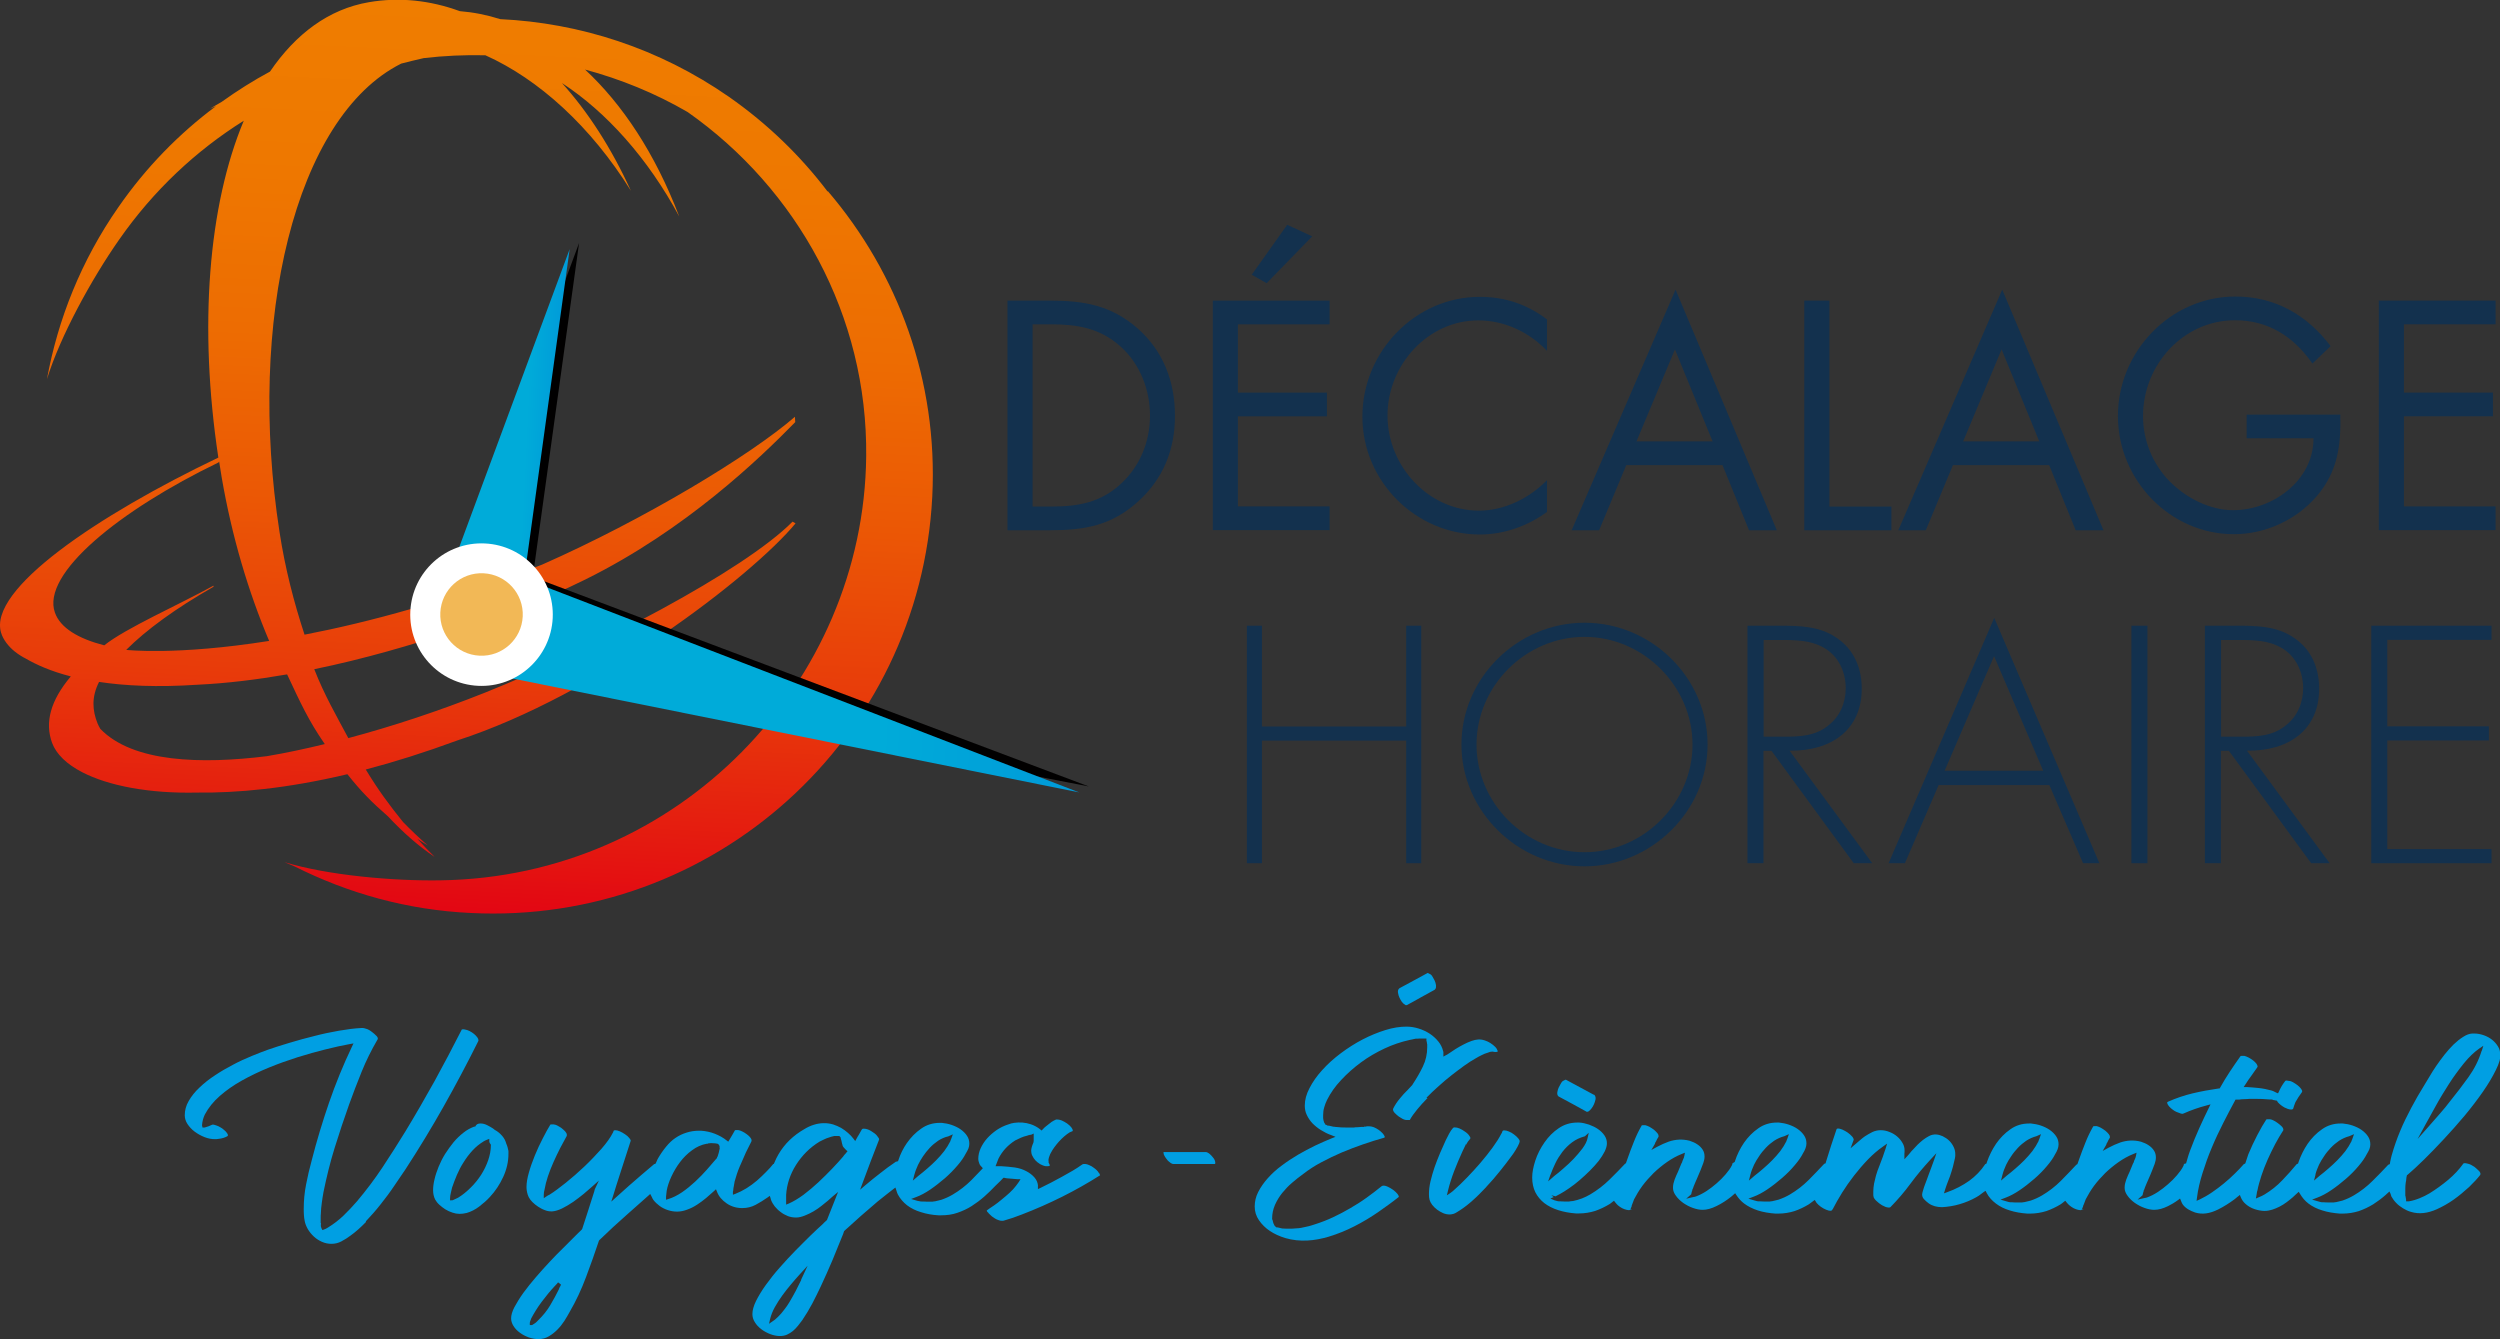 <?xml version="1.0" encoding="UTF-8"?>
<svg id="Calque_2" data-name="Calque 2" xmlns="http://www.w3.org/2000/svg" xmlns:xlink="http://www.w3.org/1999/xlink" viewBox="0 0 159.26 85.3">
  <rect x="0" y="0" width="159.26" height="85.3" fill="#333333" stroke="none"/>
  <defs>
    <style>
      .cls-1 {
        fill: url(#linear-gradient-2);
      }

      .cls-2 {
        fill: #fff;
      }

      .cls-3 {
        fill: #009fe3;
      }

      .cls-4 {
        fill: #13314e;
      }

      .cls-5 {
        fill: #010000;
      }

      .cls-6 {
        fill: url(#linear-gradient-3);
      }

      .cls-7 {
        fill: url(#linear-gradient);
      }

      .cls-8 {
        fill: #f2b856;
      }
    </style>
    <linearGradient id="linear-gradient" x1="29.6" y1="57.73" x2="29.6" y2="-.17" gradientTransform="translate(1.8 -.96) rotate(2.73)" gradientUnits="userSpaceOnUse">
      <stop offset="0" stop-color="#e30613"/>
      <stop offset=".08" stop-color="#e41810"/>
      <stop offset=".26" stop-color="#e83c0a"/>
      <stop offset=".45" stop-color="#eb5805"/>
      <stop offset=".63" stop-color="#ed6c02"/>
      <stop offset=".82" stop-color="#ee7800"/>
      <stop offset="1" stop-color="#ef7d00"/>
    </linearGradient>
    <linearGradient id="linear-gradient-2" x1="28.95" y1="25.62" x2="35.25" y2="25.62" gradientTransform="translate(1.8 -.96) rotate(2.73)" gradientUnits="userSpaceOnUse">
      <stop offset=".65" stop-color="#00abd9"/>
      <stop offset="1" stop-color="#009ad9"/>
    </linearGradient>
    <linearGradient id="linear-gradient-3" x1="32.8" y1="42.39" x2="69.33" y2="42.39" xlink:href="#linear-gradient-2"/>
  </defs>
  <g id="Calque_1-2" data-name="Calque 1">
    <g>
      <g>
        <path class="cls-4" d="m64.18,19.15h2.7c2.15,0,3.9.29,5.59,1.77,1.64,1.44,2.38,3.4,2.38,5.57s-.76,4.02-2.34,5.45c-1.71,1.55-3.42,1.84-5.67,1.84h-2.66v-14.63Zm2.76,13.12c1.75,0,3.21-.25,4.53-1.51,1.18-1.12,1.79-2.66,1.79-4.29s-.63-3.28-1.87-4.39c-1.31-1.18-2.76-1.42-4.45-1.42h-1.16v11.61h1.16Z"/>
        <path class="cls-4" d="m77.26,19.15h7.44v1.51h-5.84v4.35h5.67v1.51h-5.67v5.74h5.84v1.51h-7.44v-14.63Zm6.34-4.1l-2.91,2.99-.95-.54,2.26-3.18,1.6.74Z"/>
        <path class="cls-4" d="m98.55,22.35c-1.14-1.2-2.72-1.94-4.38-1.94-3.2,0-5.78,2.83-5.78,6.06s2.61,6.06,5.82,6.06c1.62,0,3.2-.78,4.34-1.94v2.02c-1.24.91-2.76,1.44-4.28,1.44-4.05,0-7.48-3.36-7.48-7.51s3.37-7.63,7.48-7.63c1.6,0,3,.47,4.28,1.44v2.02Z"/>
        <path class="cls-4" d="m103.6,29.63l-1.73,4.15h-1.75l6.62-15.33,6.45,15.33h-1.77l-1.69-4.15h-6.13Zm3.1-7.37l-2.45,5.86h4.85l-2.4-5.86Z"/>
        <path class="cls-4" d="m116.53,32.27h3.96v1.51h-5.55v-14.63h1.6v13.12Z"/>
        <path class="cls-4" d="m124.41,29.63l-1.73,4.15h-1.75l6.62-15.33,6.45,15.33h-1.77l-1.69-4.15h-6.13Zm3.1-7.37l-2.45,5.86h4.85l-2.4-5.86Z"/>
        <path class="cls-4" d="m149.09,26.42c.04,1.98-.17,3.61-1.48,5.16-1.31,1.55-3.31,2.45-5.31,2.45-4.03,0-7.38-3.42-7.38-7.53s3.35-7.61,7.48-7.61c2.51,0,4.55,1.15,6.07,3.16l-1.16,1.11c-1.2-1.73-2.82-2.76-4.93-2.76-3.27,0-5.86,2.81-5.86,6.11,0,1.55.61,3.03,1.67,4.13,1.05,1.07,2.57,1.86,4.07,1.86,2.49,0,5.12-1.86,5.12-4.58h-4.26v-1.51h5.97Z"/>
        <path class="cls-4" d="m151.54,19.15h7.44v1.51h-5.84v4.35h5.67v1.51h-5.67v5.74h5.84v1.51h-7.44v-14.63Z"/>
        <path class="cls-4" d="m89.58,46.28v-6.42h.96v15.13h-.96v-7.81h-9.19v7.81h-.96v-15.13h.96v6.42h9.19Z"/>
        <path class="cls-4" d="m108.78,47.43c0,4.25-3.59,7.76-7.84,7.76s-7.84-3.51-7.84-7.76,3.57-7.76,7.84-7.76,7.84,3.51,7.84,7.76Zm-14.72,0c0,3.73,3.11,6.86,6.88,6.86s6.88-3.15,6.88-6.86-3.13-6.86-6.88-6.86-6.88,3.13-6.88,6.86Z"/>
        <path class="cls-4" d="m119.26,54.99h-1.17l-5.24-7.16h-.51v7.16h-1.02v-15.13h2c1.3,0,2.58.02,3.66.76,1.15.76,1.62,1.97,1.62,3.25,0,2.63-1.94,3.99-4.6,3.95l5.26,7.16Zm-5.62-8.06c1,0,2-.04,2.81-.7.77-.58,1.13-1.48,1.13-2.39,0-1.13-.55-2.25-1.7-2.73-.85-.38-1.94-.34-2.87-.34h-.66v6.16h1.3Z"/>
        <path class="cls-4" d="m123.5,50.01l-2.15,4.98h-1.04l6.73-15.63,6.7,15.63h-1.04l-2.15-4.98h-7.04Zm3.53-8.21l-3.15,7.3h6.28l-3.13-7.3Z"/>
        <path class="cls-4" d="m136.8,54.99h-1.02v-15.13h1.02v15.13Z"/>
        <path class="cls-4" d="m148.4,54.99h-1.17l-5.24-7.16h-.51v7.16h-1.02v-15.13h2c1.3,0,2.58.02,3.66.76,1.15.76,1.62,1.97,1.62,3.25,0,2.63-1.94,3.99-4.6,3.95l5.26,7.16Zm-5.62-8.06c1,0,2-.04,2.81-.7.77-.58,1.13-1.48,1.13-2.39,0-1.13-.55-2.25-1.7-2.73-.85-.38-1.94-.34-2.87-.34h-.66v6.16h1.3Z"/>
        <path class="cls-4" d="m152.08,40.77v5.5h6.47v.9h-6.47v6.92h6.64v.9h-7.66v-15.13h7.66v.9h-6.64Z"/>
        <g>
          <path class="cls-7" d="m52.72,12.2c-1.72-2.27-3.82-4.31-6.28-6.03-4.46-3.1-9.51-4.71-14.57-4.95-.85-.27-1.71-.44-2.58-.51-1.91-.7-3.87-.9-5.79-.57-2.57.44-4.67,2.03-6.3,4.42-1.06.57-2.09,1.22-3.08,1.93-.25.15-.51.29-.75.44.12-.05.26-.11.39-.17-2.35,1.75-4.46,3.9-6.22,6.44-2.37,3.4-3.85,7.14-4.55,10.96.84-2.74,2.86-6.41,4.59-8.88,2.2-3.16,4.92-5.69,7.95-7.59-2.26,5.4-2.88,13.13-1.62,21.46C6.22,32.83-.78,37.55.07,40.31c.07.23.19.45.34.65H.41c.29.39.71.73,1.26,1.01.64.37,1.56.79,2.84,1.12-1.29,1.53-1.67,2.93-1.19,4.24.27.72.93,1.35,1.91,1.86h0c1.68.87,4.28,1.37,7.33,1.3,2.52.03,5.7-.25,9.57-1.17.88,1.11,1.58,1.81,2.58,2.68.95,1.02,1.95,1.9,2.98,2.59-.37-.36-.74-.75-1.1-1.15.22.15.45.29.67.42-.53-.45-1.06-.96-1.58-1.49-.9-1.11-1.59-2.05-2.38-3.35,1.8-.47,3.74-1.08,5.83-1.85h0c8.91-2.89,18.76-10.46,21.55-13.83l-.19-.11c-3.12,3.15-12.63,8.1-19.61,10.9-2.94,1.17-5.88,2.14-8.69,2.89-.79-1.48-1.53-2.75-2.17-4.39,3.17-.65,6.21-1.54,8.84-2.42,2.86-.79,5.72-1.96,8.42-3.29.02,0,.04-.02.04-.02h0c6.38-3.16,11.09-7.71,13.34-10.01l-.02-.34c-2.85,2.47-9.61,6.55-16.11,9.42-6,2.32-11.08,3.68-15.13,4.46-.68-2.07-1.24-4.24-1.59-6.52-2.09-13.44.96-26.46,7.75-29.86.49-.13.97-.24,1.44-.35,1.3-.15,2.61-.21,3.92-.18,3.39,1.52,6.71,4.52,9.27,8.63-1.25-2.74-2.74-5.03-4.39-6.86,2.82,1.84,5.46,4.77,7.47,8.5-1.54-4.03-3.63-7.16-6-9.36,2.26.61,4.46,1.5,6.54,2.71,6.97,4.9,11.47,12.97,11.37,21.94-.15,14.39-11.93,26.79-27.12,27-3.02.05-7.2-.32-9.94-1.16.21.09.43.18.64.27,3.4,1.71,7.17,2.78,11.22,2.97,15.47.78,28.63-11.1,29.41-26.53.37-7.39-2.19-14.23-6.65-19.45Zm-34.43,30.76c.85,1.81,1.36,2.94,2.4,4.44-1.27.31-2.5.57-3.68.77-4.17.52-8.55.41-10.62-1.74-.06-.11-.12-.21-.17-.33-.34-.84-.4-1.69.09-2.66,1.64.25,3.7.35,6.27.18h0c1.89-.09,3.81-.33,5.71-.66Zm-1.15-2.13c-5.92.94-9.1.57-9.1.57,1.28-1.28,3.13-2.63,5.56-4.02v-.07c-2.27,1.25-5.58,2.7-6.96,3.8-1.67-.43-2.8-1.12-3.14-2.08-.89-2.48,4.13-6.53,10.42-9.57l.04-.06c.05.33.1.66.16,1,.65,3.78,1.7,7.3,3.03,10.44Z"/>
          <path class="cls-5" d="m29.65,35.02s1.87-1.22,4.3,1.67l2.94-21.21-7.24,19.55Z"/>
          <path class="cls-5" d="m34.59,37s1.89,3.5-1.47,6.08l36.24,7.02-34.77-13.1Z"/>
          <path class="cls-1" d="m29.05,35.41s2.44-1.09,4.37,1.25l2.87-20.79-7.24,19.54Z"/>
          <path class="cls-6" d="m34.28,37.21s1.61,3.41-1.76,5.99l36.23,7.28-34.47-13.28Z"/>
          <path class="cls-2" d="m35.21,39.37c-.12,2.5-2.25,4.44-4.75,4.32-2.51-.12-4.44-2.25-4.32-4.75.12-2.51,2.25-4.44,4.75-4.32,2.51.12,4.44,2.25,4.32,4.75Z"/>
          <path class="cls-8" d="m33.3,39.27c-.07,1.45-1.3,2.57-2.75,2.5-1.45-.07-2.57-1.3-2.5-2.75.07-1.45,1.3-2.57,2.75-2.5,1.45.07,2.57,1.3,2.5,2.75Z"/>
        </g>
      </g>
      <g>
        <path class="cls-3" d="m23.3,77.81c.33-.35.65-.71.94-1.08.3-.38.59-.76.85-1.15.27-.39.51-.76.74-1.09.86-1.32,1.68-2.67,2.44-4.02.76-1.35,1.5-2.74,2.19-4.13.02-.04.02-.06.02-.07,0-.05-.02-.11-.07-.18-.06-.08-.13-.16-.22-.23-.09-.07-.18-.13-.28-.18-.1-.05-.19-.08-.27-.09-.1-.03-.21-.02-.22-.01-.55,1.09-1.14,2.2-1.73,3.28-.6,1.08-1.23,2.17-1.88,3.24-.47.77-.96,1.53-1.44,2.26-.49.74-1.04,1.47-1.63,2.17-.27.31-.55.61-.85.9-.3.29-.64.55-1,.77-.04.02-.08.05-.12.07-.04.02-.09.04-.14.06l-.09.03-.05-.09s-.04-.1-.05-.15c0-.05,0-.08,0-.11h0s0-.02,0-.02h.01s0-.05,0-.05l-.02-.03v-.02s0-.36,0-.36c0-.07,0-.14.01-.21,0-.22.03-.46.06-.69.03-.24.07-.48.11-.7.19-.93.42-1.88.71-2.81.29-.94.6-1.86.92-2.76.25-.69.52-1.4.8-2.09.28-.69.62-1.38,1-2.03.02-.03.03-.05.03-.07,0-.06-.03-.13-.1-.19-.09-.09-.17-.16-.25-.22-.06-.05-.13-.1-.2-.14-.06-.04-.14-.07-.22-.09-.17-.06-.26-.04-.26-.04h-.04c-.41.02-.88.08-1.4.17-.52.09-1.05.2-1.58.34-.52.13-1.05.27-1.57.43-.51.15-.97.3-1.35.43-.31.11-.67.25-1.06.41-.39.16-.79.34-1.18.55-.4.21-.79.43-1.16.68-.37.24-.71.51-.99.78-.29.27-.52.56-.69.86-.17.29-.25.6-.25.91,0,.19.06.38.17.55.12.18.27.35.46.49.19.14.4.26.63.35.23.09.45.13.67.13.05,0,.13,0,.23-.02.1-.01.2-.03.3-.06.09-.03.17-.06.24-.1.05-.03.05-.06.05-.07,0-.04-.02-.09-.06-.14-.05-.07-.11-.14-.19-.2-.07-.07-.15-.12-.24-.17-.08-.05-.15-.08-.21-.1-.04-.02-.09-.03-.15-.05-.07-.02-.12-.03-.18,0-.11.06-.25.11-.39.15l-.08.02h-.12l-.03-.15c.01-.13.03-.25.06-.36.03-.11.07-.22.12-.32.22-.42.54-.82.95-1.18.41-.36.88-.69,1.42-.99.52-.29,1.1-.57,1.71-.82.61-.25,1.23-.47,1.83-.66.62-.19,1.21-.36,1.78-.5.57-.14,1.09-.26,1.55-.34l.23-.04-.1.21c-.55,1.15-1.04,2.35-1.46,3.57-.42,1.22-.79,2.45-1.1,3.66-.14.51-.26,1.02-.36,1.54-.1.51-.15,1.02-.15,1.54,0,.13,0,.27.01.4,0,.13.03.26.05.39.03.17.1.34.2.52.1.17.23.33.38.47.15.14.32.25.52.34.38.17.86.18,1.24-.03.21-.11.4-.23.57-.36.34-.24.67-.54,1-.88"/>
        <path class="cls-3" d="m30.79,72.72c.07-.04.14-.08.22-.11l.16-.06v.17s0,.07.08.17l.02.03v.04c0,.31-.06.63-.17.95-.11.32-.26.63-.45.93-.19.29-.41.57-.67.82-.25.25-.52.47-.8.64-.12.06-.23.11-.34.16h-.02s-.15.01-.15.01v-.13c0-.11.02-.23.05-.35.02-.11.05-.23.08-.34.09-.26.19-.53.31-.81.12-.28.26-.55.43-.81.16-.26.35-.51.56-.74.21-.23.45-.42.71-.58m-.56-.94h-.04c-.24.09-.47.21-.69.39-.22.17-.44.38-.63.61-.19.23-.37.49-.54.75-.16.26-.3.54-.41.81-.11.27-.2.54-.26.8-.06.25-.09.48-.09.68,0,.22.04.42.13.6.06.11.15.23.26.33.12.11.25.21.39.3.15.09.3.16.46.21.29.1.56.1.9.02.28-.08.55-.22.8-.41.26-.2.49-.4.67-.6.35-.37.64-.81.86-1.29.22-.48.33-.97.33-1.45v-.2c-.03-.16-.07-.32-.14-.47-.05-.19-.13-.34-.26-.49-.13-.15-.28-.28-.45-.37-.03-.02-.08-.05-.13-.1-.09-.06-.22-.13-.37-.21-.14-.07-.28-.11-.42-.11-.11,0-.19.02-.25.07-.03.03-.06.06-.08.1l-.02.04Z"/>
        <path class="cls-3" d="m53.91,73.44s-.07.08-.11.12c-.03.04-.07.08-.09.12-.2.23-.43.49-.7.77-.27.28-.56.57-.87.86-.3.28-.62.55-.95.8-.33.24-.64.43-.94.56l-.17.07v-.62c.04-.66.25-1.31.63-1.91.38-.6.88-1.11,1.51-1.49.1-.05.2-.1.29-.14.1-.05.2-.09.31-.12.07-.03.18-.06.32-.09h.32s.03.02.03.02c.02.01.03.03.05.06l.02.03v.05c.03.08.05.15.06.22.01.07.03.13.05.19,0,.06.04.11.08.16.06.07.11.12.15.16l.09.08-.08.09Zm-2.87,8.1c-.11.23-.23.47-.35.7-.13.24-.26.48-.4.71-.1.17-.21.33-.33.48-.12.16-.25.32-.39.45-.05.05-.1.09-.15.14-.05.05-.11.09-.17.13l-.26.18.07-.31c.06-.24.16-.5.3-.75.14-.25.3-.5.48-.75.18-.24.36-.48.55-.7.19-.23.37-.43.54-.62l.52-.57-.41.88Zm-5.19-8.41s0,.08-.02.11c-.02.14-.06.26-.1.38v.04s-.04.03-.04.03c0,.02,0,.03-.01.05,0,.03-.03.07-.07.1-.15.18-.34.4-.57.66-.23.26-.48.52-.75.77-.27.25-.55.48-.84.68-.3.2-.59.35-.87.43l-.15.05v-.2s.04-.37.04-.37c.05-.28.15-.59.3-.91.15-.32.33-.63.55-.92.22-.29.47-.54.76-.75.29-.22.61-.36.94-.42h.06s.05-.03.07-.03h.04s.02,0,.03,0c.08-.02.17,0,.25,0,.06,0,.12.01.18.02h0c.08,0,.14.05.17.13l.02.02v.14Zm-10.12,8.7h0s-.01.06-.02.08l-.07.12s-.02.07-.04.11c-.16.33-.35.67-.55,1.01-.2.34-.46.66-.75.94-.05.05-.1.11-.16.16-.06.05-.13.09-.21.14l-.03.02h-.15v-.12s0-.07.02-.11l.07-.19c.18-.34.4-.7.67-1.06.27-.36.54-.69.81-.98l.17-.18s.03-.04.06-.08l.19.14s0-.01,0-.02v.02Zm22.52-7c.03-.11.06-.21.1-.31.04-.1.08-.2.13-.31.09-.18.19-.36.32-.55.13-.19.27-.37.43-.54.16-.17.34-.32.53-.45.2-.13.42-.23.65-.28l.29-.13-.1.28c-.04.09-.06.14-.06.16-.11.22-.24.43-.39.63-.15.2-.33.39-.51.58-.18.18-.37.36-.57.53-.19.16-.37.32-.56.46l-.36.31.1-.39Zm4.67,2.37c.03.06.07.11.12.15.05.05.1.1.15.14.06.04.12.08.19.13.06.04.13.07.21.1.04.01.08.02.13.04.09.02.19.01.22,0,.19-.06.39-.12.58-.18.2-.07.39-.14.57-.21,1.77-.68,3.45-1.52,4.99-2.5-.01-.02-.02-.05-.03-.08,0-.03-.02-.04-.02-.04l-.03-.03c-.03-.06-.08-.12-.14-.18-.07-.06-.13-.12-.2-.16-.07-.06-.16-.11-.28-.16-.17-.08-.36-.1-.45-.03-.18.13-.38.26-.6.39-.22.13-.46.26-.69.39-.23.12-.47.25-.69.37-.23.12-.45.23-.66.33l-.17.08v-.25c-.02-.17-.09-.34-.22-.49-.14-.16-.31-.29-.5-.39-.23-.13-.49-.21-.77-.25-.29-.04-.58-.06-.87-.08h-.34l.19-.49c.24-.47.59-.85,1.06-1.15.14-.07.26-.13.38-.18.11-.05.24-.09.37-.12.04-.02.08-.03.12-.04.02,0,.05,0,.07-.02h.07s.17-.08.17-.08v.31s0,.09,0,.13c0,.05-.01.09-.02.14-.09.21-.14.38-.14.52,0,.1.02.21.07.31.05.11.12.21.2.3.08.09.19.17.3.24.11.06.23.11.35.13,0,0,.03,0,.07,0,.02,0,.04,0,.07,0,.09,0,.11-.02.11-.02.01-.02.01-.03.01-.03,0-.04-.01-.08-.04-.12l-.03-.05v-.07s-.01-.11-.01-.11c.01-.09.03-.16.05-.21l.06-.16.05-.09c.11-.22.29-.46.51-.71.23-.25.46-.45.69-.59l.1-.04s.03-.02.05-.02c.04-.02.04-.03.04-.04,0-.06-.03-.13-.09-.21-.07-.09-.16-.17-.27-.25-.11-.07-.22-.14-.34-.19-.17-.07-.33-.07-.37-.06-.09.04-.19.09-.28.15-.1.07-.19.14-.27.21-.06.04-.11.08-.15.12-.05.04-.09.09-.14.14l-.08.08-.08-.07c-.17-.14-.37-.25-.6-.33-.36-.12-.71-.14-1.07-.09-.13.02-.25.05-.37.1-.26.08-.5.2-.73.35-.23.16-.44.34-.61.53-.18.2-.32.42-.42.64-.1.22-.15.45-.15.67,0,.1.03.22.08.34.03.06.08.13.14.18l.07.08-.19.2c-.18.19-.35.37-.54.56-.35.35-.75.66-1.19.92-.22.13-.46.24-.72.33l-.2.05c-.06.02-.13.03-.21.05-.01,0-.09,0-.15.02h-.03s-.06,0-.07,0c-.03,0-.06,0-.08,0h-.21c-.07,0-.14,0-.22-.01h-.1s-.08,0-.14-.02c-.04,0-.07-.02-.11-.02l-.41-.12.34-.13c.27-.1.57-.26.88-.47.31-.21.62-.46.93-.72.3-.26.57-.54.81-.82.24-.28.41-.53.52-.75.07-.11.12-.21.17-.32.04-.1.06-.21.06-.31,0-.2-.05-.36-.15-.51-.1-.15-.24-.29-.41-.41-.17-.12-.37-.21-.57-.28-.21-.07-.42-.11-.62-.13h-.13c-.44,0-.84.12-1.19.37-.36.25-.66.56-.91.92-.23.33-.41.69-.54,1.09l-.02.06-.06.02s-.03,0-.05.01c-.02,0-.04,0-.05.02-.34.23-.67.47-.98.72-.32.25-.64.5-.94.76l-.34.29.68-1.82c.17-.45.35-.91.53-1.37v-.04s0-.04-.03-.07c-.05-.07-.09-.12-.11-.15-.07-.09-.2-.19-.37-.29-.16-.1-.32-.15-.47-.15-.09,0-.11.04-.13.07l-.04.07c-.04.08-.09.17-.14.25-.05.07-.09.15-.14.24l-.09.16-.11-.15c-.1-.13-.22-.26-.35-.37-.13-.12-.28-.22-.44-.32-.16-.09-.33-.16-.51-.22-.41-.12-.83-.1-1.22.02-.22.07-.42.16-.61.28-.35.2-.66.43-.94.7-.28.27-.51.57-.7.89-.1.17-.19.35-.28.57l-.03.06h-.03c-.13.17-.29.34-.46.51-.18.19-.38.37-.58.55-.21.18-.43.34-.67.49-.23.14-.47.26-.7.35l-.16.06v-.17s0-.08.02-.11c0-.09.02-.19.04-.28l.05-.29c.09-.32.19-.64.32-.94.13-.3.26-.6.4-.91l.34-.68s.02-.03.02-.08c0-.05-.02-.11-.07-.17-.06-.08-.13-.15-.23-.22-.09-.07-.19-.13-.29-.18-.1-.05-.19-.08-.26-.09,0,0-.03,0-.07,0-.02,0-.05,0-.07,0-.06,0-.07.01-.07.01-.1.19-.23.4-.36.62l-.07.11-.1-.08c-.22-.18-.48-.32-.76-.43-.28-.11-.58-.17-.88-.19h-.11c-.28,0-.55.04-.8.12-.26.08-.49.19-.71.34-.21.14-.4.32-.59.55-.19.23-.37.49-.52.75-.03.06-.06.11-.08.17-.02.04-.04.09-.06.13l-.02.04-.04.02s-.03.01-.05.01l-.8.68c-.53.45-1.07.93-1.61,1.42l-.32.29.13-.41c.13-.42.26-.85.4-1.27.13-.42.27-.84.41-1.27l.3-.93c0-.05-.04-.11-.09-.17-.07-.09-.16-.17-.27-.24-.11-.08-.23-.14-.34-.19-.11-.05-.21-.07-.28-.07-.09,0-.11.03-.12.06,0,.03-.02.06-.04.1-.15.3-.39.64-.73,1.03-.33.37-.69.75-1.08,1.12-.39.37-.79.72-1.19,1.04-.4.32-.75.58-1.04.76-.06.03-.12.05-.18.1l-.18.12v-.22c0-.11.02-.23.05-.33.04-.24.11-.53.21-.83.1-.3.22-.61.36-.92.14-.31.28-.61.43-.9.15-.29.29-.54.41-.76,0,0,.01-.02.01-.07,0-.08-.04-.15-.11-.23-.09-.09-.18-.17-.26-.23-.06-.04-.14-.09-.22-.13-.07-.04-.15-.07-.24-.08,0,0-.03,0-.07,0-.02,0-.05,0-.08,0-.06,0-.07.01-.07.01-.14.23-.31.53-.49.89-.18.35-.35.71-.5,1.08-.15.37-.28.73-.38,1.09-.1.35-.15.65-.15.9v.07c0,.1.02.2.04.3.02.09.05.19.1.29.05.1.13.21.23.31.11.11.23.21.37.3.14.09.28.17.43.22.14.06.28.08.42.08h.04c.19-.01.41-.08.64-.19.24-.12.48-.26.71-.42.23-.16.46-.34.67-.51.21-.18.38-.33.52-.45l.44-.39-.25.53s-.03.07-.03.1c-.01.06-.03.11-.05.17-.12.38-.24.75-.36,1.13-.12.37-.24.75-.37,1.14l-.03.05c-.09.09-.19.18-.28.27-.09.09-.19.19-.28.28-.17.17-.39.39-.65.65-.27.26-.55.55-.84.86-.29.31-.59.64-.88.98-.29.33-.55.67-.79.99-.23.32-.42.63-.57.91-.14.27-.21.51-.21.71,0,.17.05.33.15.49.1.16.24.31.41.43.17.13.36.22.57.3.44.15.89.15,1.25-.06.2-.11.39-.26.56-.43.17-.17.32-.36.45-.56.13-.21.24-.39.33-.56.41-.7.76-1.45,1.05-2.23.29-.78.57-1.55.82-2.31l.03-.05c.58-.56,1.18-1.12,1.81-1.67.44-.39.88-.78,1.32-1.17l.11-.1.07.13s.03.05.04.08c.03.07.06.13.1.18.11.14.25.27.4.38.15.11.33.2.52.26.4.13.8.13,1.22-.03.23-.08.44-.19.64-.32.2-.13.4-.28.58-.43.18-.15.35-.3.49-.43l.13-.12.07.17c.11.29.32.53.61.73.29.2.63.3.99.3.31,0,.6-.07.86-.21.26-.14.52-.3.76-.47l.14-.1.05.16s.01.04.02.07c0,.02,0,.04.02.06.05.13.13.26.23.39.11.13.23.25.37.35.14.11.29.19.46.26.16.06.33.09.5.09h.04c.17,0,.35-.05.53-.12.19-.07.38-.17.56-.27.19-.11.36-.23.51-.35.16-.13.3-.24.42-.34l.28-.25.36-.3-.71,1.79s-.09.08-.13.12c-.05.04-.09.09-.14.14-.21.19-.47.43-.78.73-.3.3-.62.61-.96.96-.33.34-.67.7-1,1.08-.33.37-.62.74-.88,1.1-.26.36-.47.71-.63,1.03-.15.31-.23.59-.23.83,0,.18.05.35.15.51.1.17.24.32.41.45.17.13.37.24.58.32.37.14.77.17,1.07.03.13-.06.26-.14.37-.23.12-.1.22-.21.32-.33.1-.12.19-.24.27-.35.23-.34.45-.7.64-1.06.19-.36.37-.73.55-1.11.25-.54.5-1.09.74-1.66.23-.56.45-1.11.68-1.67l.06-.18.04-.04c.67-.62,1.38-1.24,2.11-1.86.21-.17.42-.34.63-.5.12-.09.24-.18.36-.28l.13-.1.07.21c.03.09.05.17.09.24.14.26.34.49.58.68.25.19.55.34.89.44.34.11.72.18,1.11.2h.18c.37,0,.72-.05,1.03-.16.32-.11.63-.25.91-.43.28-.18.55-.38.81-.61.25-.22.49-.46.71-.69.11-.1.2-.2.3-.29l.2-.21h.06s.05.02.07.02c.02,0,.04,0,.06.01.25.02.48.04.7.06h.2s-.11.18-.11.18c-.1.15-.22.3-.36.46-.14.15-.3.3-.47.44-.17.14-.33.28-.5.41-.17.13-.34.25-.5.35-.06.05-.13.1-.21.15,0,.02,0,.04.02.06.02.04.03.06.04.08"/>
        <path class="cls-3" d="m74.37,73.91c.07.07.14.13.21.18.08.05.13.06.16.06h2.64s.04,0,.04-.06c0-.11-.04-.22-.12-.32-.09-.12-.17-.2-.24-.26h0s-.09-.07-.14-.09c-.04-.02-.08-.03-.12-.03h-2.64s-.03,0-.04,0c0,0,0,.02,0,.04,0,.07.02.14.07.22.05.09.11.17.18.25"/>
        <path class="cls-3" d="m91.14,62.08s-.02,0-.03-.02c-.03-.01-.07-.03-.1-.05-.04-.03-.06-.03-.06-.03-.31.17-.6.33-.9.49-.3.16-.59.32-.89.48,0,0-.02.01-.06.06-.04.06-.06.14-.04.24.02.12.05.22.09.3h0c.04.1.1.19.16.28.06.08.14.15.23.2.04.01.07,0,.08,0,.28-.15.58-.31.87-.48.3-.16.59-.33.89-.49.02-.01.04-.03.06-.06.04-.06.05-.14.04-.24-.02-.12-.05-.22-.09-.3-.04-.07-.08-.15-.12-.22-.04-.07-.08-.13-.14-.18"/>
        <path class="cls-3" d="m90.87,69.93c.24-.25.51-.5.78-.74.27-.24.54-.48.83-.7s.55-.43.81-.61c.27-.19.5-.34.72-.46.12-.07.24-.14.37-.2.13-.07.26-.12.4-.16h.01s.03-.01.04-.02l.06-.02s.06-.02.09-.02h.01s.09-.01.09-.01c.19.04.25.03.33,0v-.04c-.03-.09-.08-.18-.16-.26-.09-.09-.19-.17-.3-.24-.11-.07-.23-.13-.36-.17-.29-.1-.55-.07-.84.03-.17.06-.35.14-.52.23-.17.09-.34.18-.51.29-.16.1-.3.2-.42.28-.04.02-.06.04-.08.05-.02.02-.05.04-.09.05l-.18.1v-.2s0-.05,0-.07c0-.03-.01-.06-.02-.09-.05-.21-.15-.42-.3-.6-.15-.19-.34-.36-.55-.5-.22-.14-.45-.25-.71-.33-.26-.08-.51-.12-.77-.12-.42,0-.87.07-1.35.22-.48.15-.97.35-1.45.6-.48.25-.95.55-1.39.88-.44.33-.84.69-1.18,1.07-.34.37-.61.76-.81,1.15-.2.38-.3.75-.3,1.11,0,.21.04.42.13.6.09.19.21.37.36.53.16.16.34.31.54.43.21.13.42.24.65.32l.28.11-.28.11c-.32.13-.66.28-1.02.45-.37.18-.73.37-1.09.58-.36.21-.72.45-1.05.7-.34.25-.63.52-.88.8-.25.28-.45.57-.61.88-.15.3-.22.6-.22.92s.09.61.27.87c.18.27.42.5.7.69.29.19.62.34.98.45.93.27,1.87.18,2.77-.09.56-.17,1.1-.39,1.63-.66.53-.27,1.03-.57,1.51-.9.47-.33.92-.65,1.32-.97,0-.06-.03-.13-.09-.2-.07-.09-.17-.17-.27-.25-.11-.08-.22-.14-.34-.2-.2-.09-.32-.09-.4-.03-.29.24-.61.48-.94.72-.33.24-.68.46-1.04.67-.36.21-.73.41-1.1.58-.38.18-.77.33-1.15.45-.06.02-.15.05-.25.08-.1.03-.21.06-.32.08-.11.02-.22.05-.32.07-.11.02-.21.03-.29.03-.03,0-.07.01-.13.01-.03,0-.09.01-.14.01h-.44c-.06,0-.13,0-.21-.01l-.21-.05s0,0-.09-.02h-.07s-.11-.1-.11-.1l-.07-.14-.03-.09c-.02-.07-.03-.13-.04-.17h-.02v-.07c0-.3.06-.58.18-.86.12-.27.27-.52.46-.76.19-.23.4-.46.64-.66.23-.2.47-.39.71-.56.35-.27.73-.52,1.15-.74.41-.22.85-.43,1.29-.62.45-.19.9-.36,1.36-.52.46-.16.91-.3,1.34-.42.04-.01.04-.02.04-.04v-.04c-.02-.06-.07-.13-.13-.2-.07-.08-.16-.15-.25-.22-.1-.07-.2-.12-.31-.17-.18-.07-.35-.06-.37-.06h-.03s-.11.01-.19.03l-.06-.11.06.09-.04.03h-.04c-.08,0-.1,0-.11,0-.1.01-.18.02-.26.02-.08,0-.16,0-.24.02-.08,0-.14,0-.2,0-.07,0-.14,0-.22,0-.26,0-.51-.01-.75-.04h0s-.04,0-.06-.01c-.04,0-.07,0-.1-.01l-.25-.06s-.02,0-.03,0h-.05s-.09-.05-.09-.05h-.04l-.1-.16-.04-.14s-.02-.09-.02-.13c0-.02,0-.03,0-.04v-.04s0-.11,0-.11c0-.17.02-.34.07-.5.04-.16.11-.32.18-.47.22-.44.52-.87.9-1.27.37-.4.8-.78,1.26-1.12.46-.34.96-.63,1.49-.88.53-.25,1.07-.43,1.61-.55l.2-.04s.04-.01.08-.02c.04-.01.08-.02.11-.02h.11s.07-.01.11-.01h.46v.13s.03.09.03.13c0,.04.01.07.02.11v.19c0,.43-.09.84-.28,1.23-.18.38-.4.75-.63,1.1l-.04.07s-.09.09-.14.15c-.05.05-.1.1-.14.15-.19.18-.36.37-.52.57-.16.19-.3.4-.41.62,0,.01-.02.03-.02.06,0,.08.04.15.11.23.09.09.18.17.26.23.07.04.14.09.23.14.07.04.15.07.23.08,0,0,.03,0,.07,0,.03,0,.06,0,.09,0,.06,0,.08,0,.08,0,.11-.2.27-.43.47-.67.19-.23.41-.48.66-.73"/>
        <path class="cls-3" d="m94.69,75.6c.3-.32.59-.65.85-.98.27-.34.51-.64.71-.92.1-.13.2-.27.29-.42.09-.14.17-.29.24-.45l.03-.12c0-.06-.03-.12-.09-.19-.08-.09-.16-.17-.27-.25h0c-.1-.08-.21-.14-.33-.19-.11-.05-.21-.07-.3-.07-.09,0-.1.04-.11.06-.02.08-.05.13-.08.17-.12.24-.31.54-.55.87-.23.32-.5.65-.78.98-.28.33-.57.64-.86.94-.29.3-.55.55-.78.75-.07.07-.15.14-.24.2l-.25.17.07-.29c.1-.42.24-.85.4-1.27.16-.42.34-.83.52-1.23l.23-.48v.05c.07-.14.16-.27.27-.39.01-.02.01-.03.01-.03,0-.04-.01-.08-.04-.11-.05-.08-.09-.14-.15-.19-.07-.06-.13-.11-.2-.15-.09-.06-.18-.12-.3-.17-.11-.05-.21-.07-.32-.07-.06,0-.08.02-.1.04-.09.1-.17.22-.24.35-.07.15-.15.29-.22.43-.11.24-.23.51-.36.81-.13.3-.24.6-.35.9-.1.3-.19.6-.26.9-.07.3-.1.57-.1.83,0,.13.01.25.04.36.03.1.09.21.17.32.09.11.19.21.31.3.12.09.25.16.38.22.3.13.62.11.85-.04.32-.19.64-.42.96-.7.32-.28.63-.59.93-.91"/>
        <path class="cls-3" d="m101.53,69.74c-.3-.16-.6-.32-.89-.48-.29-.16-.59-.32-.89-.48,0,0-.03,0-.06.02-.04.02-.07.04-.1.05-.01,0-.03.02-.04.02-.05.05-.1.11-.13.18-.04.07-.08.15-.12.22-.04.08-.07.18-.09.3-.02.1,0,.18.04.24.01.02.04.04.06.05.3.16.59.32.89.48.29.16.59.33.89.49,0,0,.02,0,.09-.02.07-.04.14-.11.2-.19.07-.09.12-.18.16-.27.04-.08.07-.19.1-.31.02-.1,0-.18-.04-.25-.04-.05-.06-.06-.06-.06"/>
        <path class="cls-3" d="m158.09,66.94c-.18.59-.46,1.15-.84,1.68-.38.53-.77,1.04-1.16,1.52-.21.28-.44.56-.68.83-.24.27-.48.54-.72.82l-.68.77.49-.9c.19-.34.41-.75.67-1.21.25-.46.54-.93.84-1.4.3-.47.62-.9.94-1.3.33-.41.66-.72.97-.94l.28-.19-.1.32Zm-59.31,7.88c.08-.22.18-.46.3-.71.12-.26.28-.5.45-.73.18-.23.39-.44.62-.61.24-.18.51-.3.8-.38h.01s.25-.23.25-.23l-.08.36c-.04.19-.15.41-.32.64-.17.22-.36.45-.57.67-.21.22-.43.42-.65.61-.21.19-.4.34-.57.47l-.4.35.15-.43Zm12.73,0c.03-.11.06-.21.1-.31.04-.1.08-.2.13-.31.09-.18.19-.36.32-.54.12-.19.27-.37.43-.54.16-.17.34-.32.53-.45.2-.13.42-.23.65-.29l.29-.13-.1.29c-.04.09-.06.14-.06.16-.11.22-.24.43-.39.63-.15.2-.33.39-.51.58-.18.18-.37.36-.57.53-.19.16-.37.32-.56.46l-.36.31.1-.39Zm16.06,0c.03-.11.06-.21.1-.31.04-.1.08-.2.13-.31.09-.18.19-.36.32-.54.12-.19.27-.37.43-.54.16-.17.34-.32.53-.45.2-.13.42-.23.65-.29l.29-.13-.1.29c-.04.09-.06.14-.06.16-.11.22-.24.43-.39.63-.15.2-.33.39-.51.58-.18.18-.37.36-.57.53-.19.16-.37.32-.56.46l-.36.31.1-.39Zm19.93,0c.03-.11.06-.21.1-.31.04-.1.08-.2.13-.31.09-.18.19-.36.32-.54.12-.19.27-.37.43-.54.16-.17.34-.32.53-.45.2-.13.42-.23.65-.29l.3-.13-.1.29c-.04.09-.06.14-.06.16-.11.22-.24.43-.39.63-.15.2-.33.39-.51.58-.18.18-.37.36-.57.53-.19.16-.37.32-.56.46l-.36.31.1-.39Zm11.77-7.67c0-.17-.04-.33-.14-.49-.1-.16-.22-.3-.37-.42-.15-.12-.33-.22-.53-.29-.2-.07-.4-.11-.6-.11h-.14c-.18.01-.37.08-.57.21-.21.13-.41.29-.61.48-.2.2-.4.42-.58.65-.19.24-.37.49-.53.72-.17.25-.31.47-.43.68-.13.22-.23.39-.32.53-.3.48-.58.97-.83,1.44-.26.49-.51.99-.72,1.5-.21.5-.39,1.02-.54,1.55-.04.13-.06.26-.09.39l-.03.17-.1.04c-.31.34-.65.68-1,1.03-.35.35-.75.66-1.19.92-.22.13-.46.24-.72.33l-.2.05c-.06.02-.13.03-.21.05-.02.01-.09,0-.15.02h-.04s-.05,0-.07,0c-.03,0-.06,0-.08,0h-.21c-.07,0-.15,0-.22-.01h-.1s-.08,0-.14-.02c-.04-.01-.07-.02-.11-.03l-.41-.12.34-.13c.27-.1.57-.26.88-.47.31-.21.63-.46.93-.72.3-.26.57-.53.81-.82.24-.28.41-.53.52-.75.07-.11.12-.21.17-.32.04-.1.06-.21.06-.31,0-.2-.05-.36-.15-.51-.1-.15-.24-.29-.41-.41-.17-.12-.37-.21-.57-.28-.21-.07-.42-.11-.63-.13h-.13c-.44,0-.84.12-1.19.37-.36.25-.66.56-.91.92-.25.37-.44.76-.58,1.16l-.03.1-.04.02s-.03.01-.05.02c-.29.35-.6.7-.92,1.03-.33.35-.71.65-1.14.91-.05.03-.1.06-.17.09l-.37.16.04-.22s.02-.09.02-.13c0-.05.02-.11.04-.17.05-.27.14-.59.25-.93.11-.34.25-.69.4-1.03.15-.33.31-.67.48-.99.17-.32.34-.6.5-.85.02-.02.02-.04.02-.07,0-.07-.04-.14-.12-.22-.1-.09-.19-.17-.27-.22-.08-.06-.15-.1-.23-.14-.07-.04-.15-.07-.23-.08,0,0-.03,0-.07,0-.09,0-.16,0-.17.02-.17.26-.37.6-.57.99-.21.4-.4.81-.57,1.22-.04.11-.08.22-.11.33-.02.07-.04.14-.07.21l-.02.05-.09.04c-.16.19-.36.39-.57.6-.22.22-.46.43-.7.63-.24.2-.5.39-.76.57-.26.18-.53.33-.78.45l-.2.09.03-.22c.06-.49.18-1.01.35-1.55.17-.54.36-1.08.59-1.62.22-.53.47-1.06.73-1.57.26-.51.51-.99.75-1.43l.03-.06h.07s.04,0,.06,0c.04,0,.07,0,.09,0,.11-.02.23-.03.35-.03.11,0,.22-.01.33-.02h.32c.32,0,.64.01.95.04h.12s.07.01.07.01l.02.02c.09.01.15.03.21.04h.05s.03.06.03.06c.01.02.02.03.03.05.12.13.26.24.42.33.04.02.12.05.21.09.08.03.15.04.22.04.09,0,.12-.04.13-.07.02-.06.04-.12.06-.19.02-.07.05-.14.08-.21.12-.22.26-.43.41-.63.01-.02.02-.04.02-.06,0-.05-.03-.1-.08-.17-.06-.08-.13-.15-.22-.22-.09-.07-.19-.13-.29-.19-.09-.05-.17-.08-.24-.08-.14-.03-.21-.04-.25,0-.15.19-.29.41-.41.69l-.05.1-.1-.04s-.08-.04-.12-.06c-.06-.03-.12-.06-.19-.08-.26-.07-.54-.13-.82-.16-.3-.03-.54-.05-.75-.06h-.21s.12-.18.12-.18c.12-.19.24-.37.37-.54l.38-.54s.02-.04.02-.05c0-.05-.03-.1-.07-.17-.06-.08-.13-.15-.22-.22-.09-.07-.19-.13-.3-.19-.1-.05-.19-.08-.26-.1,0,0-.03,0-.07,0-.07,0-.15,0-.17.02-.23.32-.46.66-.68.99-.22.33-.43.68-.62,1.02l-.03.05h-.06c-.56.08-1.11.18-1.66.31-.54.13-1.07.31-1.56.53-.06.02-.06.04-.06.06,0,.05.02.1.06.16.05.07.11.14.18.2.07.06.15.12.23.17.08.05.16.08.22.1l.16.06c.07.02.12.04.2,0,.47-.21.96-.38,1.46-.51l.25-.07-.11.23c-.18.37-.39.8-.6,1.27-.21.47-.41.95-.59,1.44-.07.18-.12.35-.17.52-.02.08-.05.16-.07.24l-.02.07h-.07s-.06.04-.07.05c0,.03-.01.06-.03.11-.1.2-.24.39-.41.59-.17.2-.36.39-.57.57-.2.18-.42.34-.64.49-.23.15-.45.26-.66.34-.05.02-.12.04-.2.05l-.44.1.32-.28c.02-.11.04-.19.07-.26v-.03c.04-.07.06-.13.08-.2.08-.19.15-.37.23-.54.08-.17.15-.35.22-.52.06-.14.11-.29.17-.44.05-.14.08-.28.08-.42,0-.16-.04-.31-.12-.43-.08-.13-.2-.25-.34-.34-.14-.1-.31-.17-.49-.23-.45-.12-.9-.09-1.32.05-.25.09-.5.2-.74.33l-.38.21.22-.38s.02-.04.02-.05c0-.04.03-.08.06-.12l.06-.13c.03-.06.06-.11.1-.17,0,0,0-.02,0-.05,0-.05-.02-.11-.07-.17-.06-.07-.13-.15-.22-.22-.09-.07-.19-.13-.29-.19-.1-.05-.18-.08-.25-.1,0,0-.03,0-.07,0-.03,0-.06,0-.09,0-.06,0-.07.01-.07.01-.19.33-.36.68-.5,1.04-.15.36-.28.73-.41,1.09l-.1.28-.07.04c-.31.34-.65.68-.99,1.03-.35.35-.75.66-1.19.92-.22.13-.46.24-.72.33l-.2.05c-.06.02-.13.03-.21.05-.02.01-.09,0-.15.02h-.03s-.05,0-.07,0c-.03,0-.06,0-.08,0h-.21c-.07,0-.15,0-.22-.01h-.1s-.08,0-.14-.02c-.04-.01-.07-.02-.11-.03l-.41-.12.34-.13c.27-.1.57-.26.88-.47.31-.21.63-.46.93-.72.3-.26.57-.53.81-.82.24-.28.41-.53.52-.75.07-.11.12-.21.16-.32.04-.1.06-.21.06-.31,0-.2-.05-.36-.15-.51-.1-.15-.24-.29-.41-.41-.17-.12-.37-.21-.57-.28-.21-.07-.42-.11-.62-.13h-.13c-.44,0-.84.12-1.19.37-.36.25-.66.56-.91.92-.25.37-.44.76-.58,1.16l-.03.1-.04.02s-.03.01-.04.02c-.27.41-.62.77-1.02,1.06-.41.29-.88.54-1.39.72l-.22.08.07-.23c.05-.15.1-.31.16-.46.05-.13.1-.26.15-.39l.02-.06c.06-.18.12-.36.17-.55.05-.19.09-.37.13-.55,0-.04.01-.09.02-.14,0-.05,0-.09,0-.14,0-.14-.03-.28-.1-.43-.07-.15-.16-.28-.28-.4-.12-.12-.26-.21-.42-.29-.26-.12-.57-.17-.87-.01-.13.07-.26.15-.39.25-.12.1-.24.2-.35.31-.1.11-.19.21-.27.29-.07.07-.13.13-.18.2-.06.07-.11.14-.17.2l-.21.23v-.36c.01-.06.01-.09.01-.11v-.11c0-.16-.04-.31-.13-.46-.09-.16-.2-.29-.34-.41-.14-.12-.3-.22-.49-.29-.36-.15-.76-.15-1.08,0-.17.08-.33.18-.49.28-.1.07-.19.14-.28.22l-.63.54.2-.54c0-.06-.03-.13-.1-.21-.08-.09-.17-.17-.28-.25-.11-.07-.22-.14-.34-.19-.14-.06-.22-.07-.27-.07-.08,0-.1.03-.11.07-.23.67-.45,1.35-.68,2.1v.04s-.1.04-.1.04c-.31.34-.65.68-.99,1.03-.35.35-.75.66-1.19.92-.22.13-.46.24-.72.33l-.2.05c-.06.02-.13.03-.21.05-.02.01-.09,0-.15.02h-.03s-.05,0-.07,0c-.03,0-.06,0-.08,0h-.21c-.07,0-.14,0-.22-.01h-.1s-.08,0-.14-.02c-.04-.01-.07-.02-.11-.03l-.41-.12.34-.13c.27-.1.57-.26.88-.47.31-.21.63-.46.93-.72.3-.26.57-.53.81-.82.24-.28.41-.53.52-.75.07-.11.12-.21.16-.32.04-.1.06-.21.06-.31,0-.2-.05-.36-.15-.51-.1-.15-.24-.29-.41-.41-.17-.12-.37-.21-.57-.28-.21-.07-.42-.11-.62-.13h-.13c-.44,0-.84.12-1.19.37-.36.25-.66.56-.91.92-.25.37-.44.76-.57,1.16l-.02.06-.08.05s-.06.02-.06.04c0,.03-.02.06-.03.11-.1.2-.24.39-.41.59-.17.2-.36.39-.57.57-.2.18-.42.34-.64.49-.23.15-.45.26-.66.34-.05.02-.12.04-.2.05l-.44.1.32-.28c.02-.11.04-.19.07-.26v-.03c.04-.07.06-.13.08-.2.08-.19.15-.37.23-.54.07-.17.15-.35.22-.52.06-.14.11-.29.17-.44.05-.14.08-.28.08-.42,0-.16-.04-.31-.12-.43-.08-.13-.2-.25-.34-.34-.14-.1-.31-.17-.49-.23-.45-.12-.9-.09-1.32.05-.25.09-.5.2-.74.33l-.38.21.22-.38s.02-.04.02-.05c0-.04.03-.08.06-.12l.06-.13c.03-.06.06-.11.1-.17,0,0,0-.02,0-.05,0-.05-.02-.11-.07-.17-.06-.07-.14-.15-.22-.22-.09-.07-.19-.13-.29-.19-.1-.05-.18-.08-.26-.1,0,0-.03,0-.07,0-.03,0-.06,0-.09,0-.06,0-.07.01-.07.01-.19.33-.36.68-.5,1.04-.15.36-.28.73-.41,1.09l-.1.28-.06.04c-.32.34-.65.68-1,1.02-.36.35-.76.66-1.2.92-.17.1-.35.19-.53.26-.19.07-.38.13-.58.17,0,0,0,0,0,0h-.02s-.11.01-.11.01c-.03.01-.09.01-.12.02-.03,0-.06,0-.1,0h-.21c-.07,0-.14,0-.22-.01h-.08s-.09,0-.15-.02l-.18-.05-.25-.11.21-.09-.15-.12.27.07s.06-.03.09-.05c.06-.03.13-.07.19-.1.17-.09.37-.22.59-.37.22-.15.44-.32.66-.51.22-.19.44-.39.65-.6.21-.21.4-.42.56-.62.16-.21.29-.41.39-.61.09-.19.14-.36.14-.51,0-.19-.05-.35-.15-.5-.1-.15-.24-.29-.41-.41-.17-.12-.37-.21-.58-.29-.21-.07-.42-.12-.62-.13h-.13c-.43,0-.83.12-1.18.36-.36.24-.66.55-.91.91-.25.36-.45.75-.58,1.15-.13.4-.2.76-.2,1.08,0,.36.07.67.2.94.14.27.33.5.57.69.25.19.54.34.89.45.34.11.72.18,1.13.21h.18c.37,0,.72-.06,1.04-.16.32-.11.63-.26.91-.43.04-.02.07-.05.11-.08.03-.03.06-.05.09-.07l.09-.07.07.09c.05.06.11.14.18.2.08.07.18.14.28.19.1.05.19.08.28.1.1.02.13.02.13.02.03,0,.07,0,.09-.03h.14s-.11-.03-.11-.03c0-.04.02-.07.03-.1.02-.04.03-.05.03-.07,0-.04.02-.09.04-.14l.12-.32c.15-.29.32-.57.53-.86.21-.28.45-.55.71-.81.26-.25.55-.49.85-.7.3-.21.62-.39.95-.52l.2-.08-.04.21c-.01.07-.04.15-.08.23-.01.03-.03.07-.05.12v.03s-.04.07-.06.11l-.21.51c-.08.16-.15.33-.22.51-.06.17-.1.33-.1.49v.05c0,.16.07.33.19.49.12.17.28.32.46.45.19.13.39.24.62.32.22.08.43.12.62.12.26,0,.56-.08.88-.24.33-.16.64-.36.94-.6.03-.02.05-.05.08-.07.02-.02.05-.04.07-.06l.1-.09.07.11c.15.23.31.4.49.54.25.19.55.34.89.45.34.11.72.17,1.11.2h.18c.37,0,.72-.06,1.04-.16.32-.11.63-.26.91-.43.06-.04.1-.07.15-.11.04-.03.08-.06.12-.09l.11-.08.07.11s.03.05.04.07c.07.09.17.17.27.25.11.08.22.14.34.19.14.06.22.07.27.07.1,0,.12-.05.13-.07l.04-.06c.16-.31.35-.65.58-1.02.23-.37.49-.74.77-1.1.28-.36.58-.71.89-1.03.31-.32.63-.59.93-.8l.28-.2-.1.33c-.03.09-.06.18-.09.26l-.08.24c-.08.21-.15.41-.23.61-.08.19-.15.39-.21.6-.04.15-.08.32-.12.5-.03.17-.05.34-.05.5v.2c0,.06,0,.11.02.16,0,.03.02.07.06.12.04.06.09.11.15.16.06.06.12.1.18.15.06.04.11.07.15.1.06.03.12.06.21.1.13.05.29.06.32.02.47-.48.9-.98,1.28-1.5.39-.53.82-1.04,1.28-1.54l.37-.4-.18.52c-.05.14-.1.27-.15.41-.05.13-.1.27-.15.4-.05.14-.1.27-.15.41-.05.13-.1.26-.15.4l-.08.26c-.03.08-.04.16-.05.23,0,.12.04.21.11.29.09.1.19.19.3.27.23.17.52.25.86.25.37-.02.75-.08,1.12-.19.38-.11.74-.26,1.07-.45.11-.06.21-.13.31-.21.05-.04.11-.08.16-.12l.11-.07.08.15c.13.25.33.47.58.66.25.19.55.34.89.44.34.11.71.17,1.11.2h.17c.37,0,.72-.06,1.04-.16.32-.11.63-.26.91-.43.04-.03.07-.05.11-.08.03-.03.07-.05.1-.08l.09-.07.07.09c.07.09.13.15.19.2.08.07.18.14.28.19.1.05.19.08.28.1.1.02.13.02.13.02.03,0,.07,0,.09-.03h.14s-.11-.03-.11-.03c0-.04.02-.07.03-.1.02-.04.02-.05.03-.07,0-.04.02-.09.05-.14l.12-.32c.15-.29.32-.57.53-.86.21-.28.45-.55.71-.81.26-.25.55-.49.85-.7.3-.21.62-.39.95-.52l.2-.08-.04.21c-.01.07-.04.15-.08.23-.02.03-.03.07-.05.12v.03s-.04.07-.06.11l-.21.51c-.08.16-.15.33-.22.51-.06.17-.1.33-.1.49v.05c0,.16.07.33.19.49.12.17.28.32.46.45.19.13.39.24.62.32.22.08.43.12.62.12.26,0,.56-.08.88-.24.2-.1.41-.22.64-.39l.12-.09.07.17c.03.08.06.15.11.22.09.12.21.22.34.3.14.08.29.15.44.2.46.14.93.07,1.46-.19.36-.18.71-.4,1.06-.66.04-.03.07-.06.11-.09.03-.03.06-.06.1-.08l.12-.1.06.15c.07.17.17.31.31.43.27.24.62.38,1.04.43.03,0,.07.01.15.01.17,0,.34-.03.5-.08.16-.05.32-.12.48-.2.15-.08.3-.17.43-.27.14-.1.27-.21.39-.31.06-.05.15-.14.28-.26l.11-.1.08.13c.15.25.32.45.54.62.25.19.55.34.89.44.34.11.72.17,1.11.2h.17c.37,0,.72-.06,1.04-.16.32-.11.63-.26.91-.43.28-.18.55-.38.81-.61.02-.02.03-.03.05-.05.02-.02.04-.04.06-.05l.12-.11.07.15s.02.06.03.09c0,.03.02.06.03.09.08.14.18.28.3.4.12.13.27.24.43.34.16.1.33.18.51.23.52.16,1.06.09,1.63-.16.38-.17.75-.38,1.09-.62s.67-.52.98-.8c.3-.29.54-.55.71-.77.01-.02.02-.04.02-.06,0-.07-.04-.15-.13-.23-.11-.11-.2-.18-.26-.23-.07-.04-.14-.09-.22-.13-.07-.04-.15-.06-.24-.08-.14-.04-.23-.02-.24,0-.27.38-.6.73-.97,1.04-.37.31-.77.6-1.19.86-.2.12-.41.22-.63.31-.22.09-.45.16-.69.2h-.05s-.12,0-.12,0v-.12c-.02-.07-.02-.13-.03-.18l-.02-.06v-.46c0-.13.01-.26.03-.4.02-.08.03-.14.03-.2,0-.07.02-.15.04-.22v-.03s.04-.02.04-.02c.31-.26.66-.59,1.05-.97.4-.39.82-.83,1.27-1.31.44-.47.88-.97,1.32-1.49.43-.52.82-1.03,1.16-1.52.34-.49.62-.96.83-1.39.21-.42.31-.78.31-1.07"/>
      </g>
    </g>
  </g>
</svg>